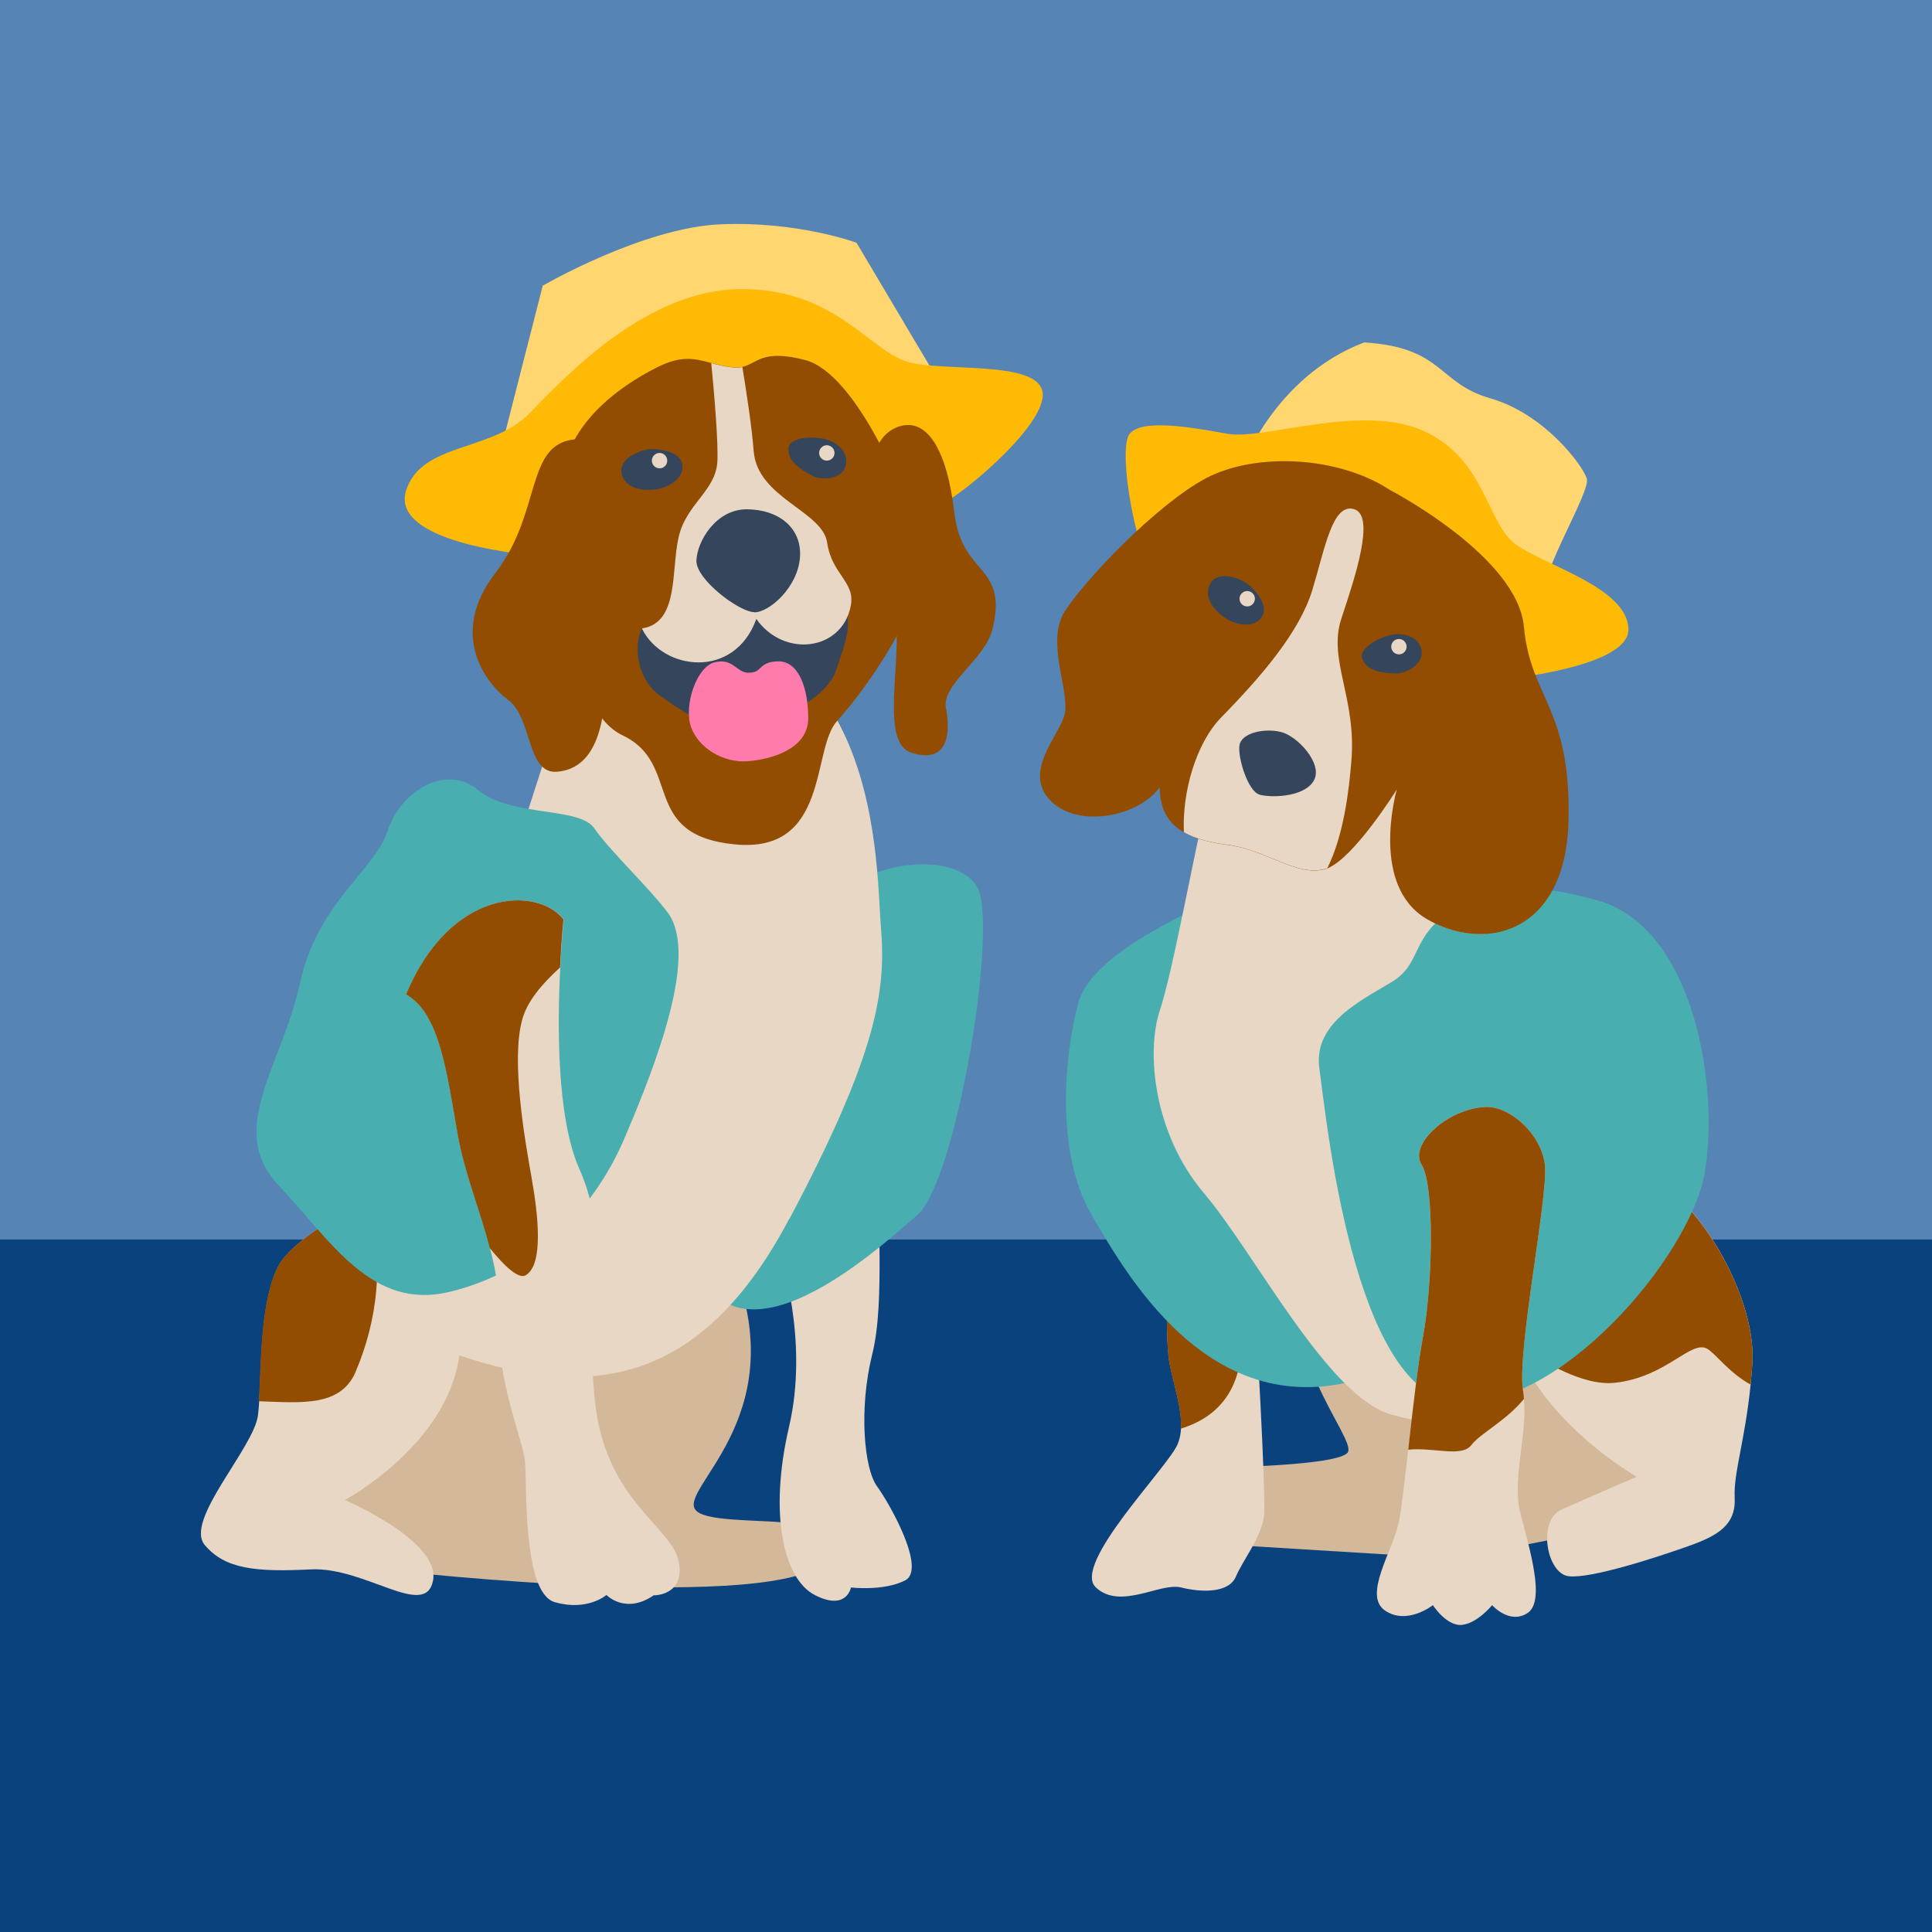 <?xml version="1.0" encoding="UTF-8"?>
<svg xmlns="http://www.w3.org/2000/svg" version="1.1" viewBox="0 0 1080 1080">
  <defs>
    <style>
      .cls-1 {
        fill: #ff7bac;
      }

      .cls-2 {
        fill: #48aeb0;
      }

      .cls-3 {
        fill: #0a427d;
      }

      .cls-4 {
        fill: #ffd670;
      }

      .cls-5 {
        fill: #924d00;
      }

      .cls-6 {
        fill: #e8d7c4;
      }

      .cls-7 {
        fill: #35455b;
      }

      .cls-8 {
        fill: #5684b5;
      }

      .cls-9 {
        fill: #ffba06;
      }

      .cls-10 {
        fill: #d3b899;
      }
    </style>
  </defs>
  <!-- Generator: Adobe Illustrator 28.6.0, SVG Export Plug-In . SVG Version: 1.2.0 Build 709)  -->
  <g>
    <g id="Sand">
      <rect class="cls-8" width="1080" height="1080"/>
      <rect class="cls-3" y="692.9" width="1080" height="387.1"/>
      <g>
        <path class="cls-10" d="M220.9,878.1s216.3,24.4,241.5-6.1c25.1-30.5-60.9-16-73.1-27.4-12.2-11.4,54.8-51,20.6-137.1l-174.4,16-72.4,121.9,57.9,32.8Z"/>
        <path class="cls-6" d="M492.9,651.1c-3.8,24.4,2.3,75.4-5.3,105.9-7.6,30.5-4.6,64,2.7,73.9,7.2,9.9,27.8,46.5,15.6,52.6s-30.2,3.9-30.2,3.9c0,0-2.4,13.3-20.1,4.3-17.7-9-25.9-45.4-14.5-94.2,11.4-48.8-5.3-97.1-5.3-97.1l57.1-49.2Z"/>
        <path class="cls-2" d="M467,503.3c16.8-22,67-28.1,79.2-7.6,12.2,20.6-11.4,164.5-33.5,183.6-22.1,19-113.9,104.2-129.5,6.9-15.6-97.4,83.8-182.9,83.8-182.9Z"/>
        <path class="cls-6" d="M441.1,681.5c-49.5,93.7-111.9,100.6-184.3,76.2-6.9,50.3-64,80.8-64,80.8,0,0,53.3,22.8,49.3,44.9-4.1,22.1-37.9-7.6-68.3-6.1s-48,0-59.4-13.7c-11.4-13.7,27.4-54.1,29.8-72.4.3-2.2.5-4.9.7-8,1.2-21,.8-57.1,11-75.9,6.9-12.4,30.6-26.8,49.2-36.5,13.1-6.9,23.7-11.5,23.7-11.5l99.8-310.1c165.3-28.9,160.7,132.5,163.8,168.4,3,35.8-1.5,70.1-51.1,163.8Z"/>
        <path class="cls-5" d="M198.8,766.9c-8.5,19.7-30.5,17.2-54.1,16.4,1.2-21,.8-57.1,11-75.9,6.9-12.4,30.6-26.8,49.2-36.5,10.8,33.1,5.8,68.2-6.1,95.9Z"/>
        <path class="cls-2" d="M373.3,510.2c-9.9-13.4-32.8-35-41.1-47.2-8.4-12.2-46.5-6.1-64.8-21.3-18.3-15.2-43.7.8-50.8,22.9-7.1,22.1-39.1,39.6-49,85.3-9.9,45.7-41.4,81.5-11.9,112.7,29.5,31.2,52,70.2,95.9,59.5,44-10.7,79-42.7,97.3-85.4,18.3-42.7,41.6-103.3,24.4-126.5Z"/>
        <path class="cls-6" d="M365.7,891.6c-16,11.2-26.7,0-26.7,0,0,0-10.6,9.3-28.9,4-18.3-5.3-15.3-66.3-16.7-79.2-1.5-13-16-44.9-14.5-80,.6-13.1-1.7-26-5-38.7-5.5-21.2-14.1-41.9-17.9-63.3-6.1-34.3-9.9-67.8-28.9-78.5,25.1-60.2,73.9-60.2,88-41.9,0,0-1.2,10.8-1.9,26.9-1.7,31.8-2,84.2,10.7,112.6,19,42.6,2.2,80.7,9.1,133.3,6.9,52.6,42.7,67,46.4,86.1,3.7,19-13.7,18.9-13.7,18.9Z"/>
        <path class="cls-4" d="M278.4,257.5l25-97.8s55.8-32.4,99.2-34.3c43.4-1.9,76.2,10.3,76.2,10.3l49.1,82.7-249.5,39.1Z"/>
        <path class="cls-9" d="M308.2,311.3c-28.9-1.9-89.9-10.8-81.1-37.4s47.6-21.3,68.6-42.6c20.9-21.3,66.1-70.1,119.7-69.7,53.6.4,71.5,36.6,94.4,41.3,22.9,4.8,73.5-1.3,73.1,18.1s-49.9,59.8-59.4,62.1c-9.5,2.3-215.2,28.2-215.2,28.2Z"/>
        <path class="cls-5" d="M315,513.9s-1.2,10.8-1.9,26.9c-10.2,9.3-18.5,18.9-21.3,29.6-6.1,22.8,1.5,66.2,5.3,87.6,3.8,21.4,6.8,48.7-3.1,54.8-4,2.6-12.1-5.1-20.2-15.1-5.5-21.2-14.1-41.9-17.9-63.3-6.1-34.3-9.9-67.8-28.9-78.5,25.1-60.2,73.9-60.2,88-41.9Z"/>
        <path class="cls-5" d="M467.9,403.1c-14.4,15.6-4,74.2-57.3,68.9-53.3-5.3-28.9-44.9-62.5-60.9-33.5-16-27.4-93-33.1-131.8-5.7-38.9,32.4-64,52.2-73.9,13.8-7,21.4-4.9,30.4-2.5,3.8,1,8,2.1,13,2.5,1.7.1,3.1,0,4.4-.3,8.2-1.8,10.9-10.2,35.2-3.8,28.2,7.4,57.9,75.7,64,105.4,6.1,29.7-32,80.7-46.3,96.4Z"/>
        <path class="cls-5" d="M321.3,245.6c11.5-1.1,18.7,23.3,14.1,51.2-4.6,27.9,21.3,130.6-23.9,134.6-17.3,1.5-13.7-30-27.4-40.1-13.7-10.2-33-37.6-7.1-71.1,25.9-33.5,16.5-72,44.3-74.6Z"/>
        <path class="cls-5" d="M501,239c16.9-7,28.4,12.2,32.5,47.7,4.1,35.6,30.2,28.6,21.3,65-4.1,16.8-28.7,31-26,44.2,2.6,13.2,1.6,31.5-19.2,24.9-20.8-6.6-.5-65.1-12.2-90.2-11.7-25.1-20.8-81.4,3.6-91.6Z"/>
        <path class="cls-7" d="M358.8,351.2c-5.3,11.6-1.5,29.5,9.9,37.5,11.4,8,27.9,20.9,49.5,17.1,21.7-3.8,44.5-17.1,49.1-30.9,4.6-13.7,7.9-22.3,6.4-30.4-1.5-8.1-55.5-31.1-55.5-31.1,0,0-35.8,45.5-42.7,44-6.9-1.5-16.8-6.2-16.8-6.2Z"/>
        <path class="cls-6" d="M475.6,338.6c-4.8,25.2-37.3,29.4-52.8,7.4-12.2,33.9-52.3,29.1-64,5.3,20.8-3,16.3-32,20.5-50.8,4.2-18.8,20.6-25.9,21.7-42.2.6-9.8-1.5-36.1-3.4-55.3,3.8,1,8,2.1,13,2.5,1.7.1,3.1,0,4.4-.3,2.5,15.3,5.3,33.8,6.3,46.9,2,26.4,38.6,33.5,41.1,51.3,2.6,17.8,15.8,21.9,13.2,35.1Z"/>
        <path class="cls-7" d="M421.7,342.2c-8.4,0-32.8-18.3-32.4-28.9.4-10.7,10.9-28.6,28.1-28.6s30.9,9.9,29.8,26.7c-1.1,16.8-17.1,30.9-25.5,30.9Z"/>
        <path class="cls-1" d="M418.3,376.1c-6.9-.3-8.4-8.3-18.7-5.9-10.3,2.4-17.5,24.4-13.3,36.2,4.2,11.9,18.3,20.3,32,19.1,13.7-1.1,33.5-7.2,33.5-24s-5.3-32-16.8-31.8c-11.4.2-8.7,6.7-16.7,6.3Z"/>
        <path class="cls-7" d="M347.4,264.1c-1.3-8.1,11.4-13.7,19-13s15,3,15.1,9.9-8.4,12.3-17.1,12.8c-8.7.5-15.9-2.5-17.1-9.8Z"/>
        <path class="cls-7" d="M440.7,250.5c.6-6.1,13.4-6.9,20.7-5s13.4,8,11.2,15.3c-2.2,7.3-13.6,8-19.1,4.9-5.5-3.1-13.4-7.7-12.7-15.2Z"/>
        <path class="cls-4" d="M694,261.8s17.8-51,68.6-70.4c44.7,2.9,40.6,22.7,70.6,31.3,30,8.6,51.3,37.1,53.8,44.7s-26.4,52.1-26.9,74.8l-166.1-80.4Z"/>
        <path class="cls-9" d="M650.3,332.4c-15.2-17.8-25.9-81.3-18.8-89.9s34.5-3.6,54.8,0c20.3,3.6,75.2-17.3,109.7-1.5s35,51.4,51.3,63.3c16.3,11.9,62.5,24.1,63,47.4.5,23.4-82.8,29.5-82.8,29.5l-177.2-48.8Z"/>
        <circle class="cls-6" cx="368.7" cy="257.5" r="4.3"/>
        <path class="cls-10" d="M729.1,700.3c-18.4,53.7,29.6,103.9,24.3,111.6-5.3,7.6-72.4,8.4-72.4,8.4l-16,41.9,148.5,9.1,134.8-26.7-95.2-160.7-124.1,16.4Z"/>
        <path class="cls-6" d="M979.6,761.6c-.3,4.4-.6,8.5-1,12.4-3.1,31.2-9.6,49.5-8.9,63,.8,15.3-9,21.4-26.2,27.4-17.2,6.1-54.4,18.3-66.7,16.7-12.2-1.5-17.6-31.2-3.8-37.3,13.7-6.1,41.9-18.3,41.9-18.3,0,0-51.4-28.9-68.9-75.9-9-24.2-9-53.2,11.7-85.6l49.6-13c37.3,7.6,74.6,71.6,72.3,110.5Z"/>
        <path class="cls-5" d="M979.6,761.6c-.3,4.4-.6,8.5-1,12.4-11.9-6.5-19.7-17.4-24.2-20-9.1-5.3-22.8,15.9-51.8,19-17.9,1.9-41.4-12.2-56.6-23.3-9-24.2-9-53.2,11.7-85.6l49.6-13c37.3,7.6,74.6,71.6,72.3,110.5Z"/>
        <path class="cls-6" d="M706.5,847.6c-1.2,11.5-11.7,24.4-15.6,33.7-4,9.3-19,9-30.7,6.1-11.7-2.9-33.9,12.8-47.6,0-13.7-12.9,40.3-67.1,45.7-80.1,1.2-2.8,1.7-5.6,1.9-8.7.7-11.2-4-23.9-6.5-37.1-3-16.8,0-72.4,0-72.4l40.2,35.8,7.8,6.9s6.2,104.3,4.9,115.7Z"/>
        <path class="cls-5" d="M694,750.1c0,29.3-15.7,43-33.9,48.5.7-11.2-4-23.9-6.5-37.1-3-16.8,0-72.4,0-72.4l40.2,35.8c.1,7.4.2,15.8.2,25.1Z"/>
        <path class="cls-2" d="M690.8,496.4c-25,13.7-80.6,35.8-88.2,64.8-7.6,28.9-12.8,83,7.7,118.1,20.5,35,70.8,125,163.7,86.9,92.9-38.1-83.2-269.7-83.2-269.7Z"/>
        <path class="cls-6" d="M675.2,445c-7.8,31.6-19.3,97.1-26.9,120-7.6,22.9-3.6,68.6,24.8,102.1,28.5,33.5,69.3,114.1,104.9,123.7,35.6,9.6,52.4,6.6,52.4,6.6v-358.1l-48.4-41.6-106.8,47.3Z"/>
        <path class="cls-2" d="M953,655.6c-8.4,47.3-82.1,133.7-139.5,128.2-57.3-5.5-72.3-160.9-75.9-186-3.7-25.1,21.1-37.4,40.3-48.8,14.3-8.5,11.9-20.3,24.4-32.8,23.2,11,51.2,7.4,65.3-18.4,7.3,1,15.6,2.8,25.1,5.4,54.8,15.2,68.5,105.2,60.2,152.4Z"/>
        <path class="cls-6" d="M849.9,845.9c5.1,19.8,14.2,49.2,4,55.8-10.1,6.6-19.8-4.4-19.8-4.4,0,0-8.1,10-16.7,11-8.7,1-16.4-11-16.4-11,0,0-14.6,11.5-26.9,2.9-12.2-8.6,4.4-33,7.8-49.2,1.5-7.2,3.3-22.9,5.3-40.6,2.5-22,5.3-47.3,8.3-63.4,5.4-29.1,6.5-84.4-.8-95.9-7.3-11.4,14.6-31.3,35.6-32.3,13.5-.6,31.2,14.8,33.3,32.3,2,17.5-15.8,104.4-12.2,126.4.3,1.5.4,2.9.5,4.5,1.8,21.1-6.8,45.4-2,63.9Z"/>
        <path class="cls-5" d="M851.4,777.5c.3,1.5.4,2.9.5,4.5-9.8,12.1-24.6,19.4-29.4,25.8-5.4,7.1-21.1,1.1-35.3,2.6,2.5-22,5.3-47.3,8.3-63.4,5.4-29.1,6.5-84.4-.8-95.9-7.3-11.4,14.6-31.3,35.6-32.3,13.5-.6,31.2,14.8,33.3,32.3,2,17.5-15.8,104.4-12.2,126.4Z"/>
        <circle class="cls-6" cx="462.2" cy="253.2" r="4.3"/>
        <path class="cls-5" d="M876.8,458.9c-.4,16.4-3.7,29.3-9.1,39-14.1,25.8-42.1,29.4-65.3,18.4-1.6-.8-3.2-1.6-4.7-2.5-31.5-18.3-17.7-69.4-16.9-72.5-1.4,2.3-24,38.1-38.7,44.1-.4.2-.9.3-1.3.4-15.3,4.6-33-10.6-53.9-13.4-9.4-1.2-18.2-3.1-25-7.1-8.3-4.7-13.6-12.4-13.6-25.2-11.7,16.2-45.2,23.3-60.9,7.6-15.8-15.8,4-35.6,7.6-47.8,3.6-12.2-10.6-40.6,0-57.8,10.7-17.1,51.3-60,79.2-74.8,28-14.7,74.2-12.2,102.6,6.5,0,0,71.6,37.1,75.1,76.7,3.6,39.6,26.4,45.2,24.9,108.2Z"/>
        <path class="cls-7" d="M676.8,325.8c4.3-7,17.6-3,22.9,2.6,5.3,5.5,9.4,12.1,5,17.4s-14.4,3.9-21.3-1.4c-6.9-5.3-10.4-12.3-6.6-18.5Z"/>
        <path class="cls-7" d="M761.5,368.4c-2.2-5.8,9-12.1,16.4-13.5,7.3-1.4,15.6,1.3,16.8,8.8,1.2,7.5-8.7,13.1-15,12.8-6.3-.4-15.4-1-18.1-8.1Z"/>
        <circle class="cls-6" cx="697.2" cy="334.7" r="4.3"/>
        <circle class="cls-6" cx="782" cy="361.5" r="4.3"/>
        <path class="cls-6" d="M755.4,425.7c-1.3,16-4.2,41.1-13.4,59.6-.4.2-.9.3-1.3.4-15.3,4.6-33-10.6-53.9-13.4-9.4-1.2-18.2-3.1-25-7.1-1-22.2,6.6-49.6,21-64.3,22.8-23.3,43.7-47.8,50.8-71.1,7.1-23.3,11.2-48.7,23.3-45.2,12.2,3.6.5,38.3-7.1,61.3-7.6,23,8.7,44.6,5.6,79.8Z"/>
        <path class="cls-7" d="M704.3,444.3c8.6,2,26.3.6,30.5-8.7,4.2-9.2-9.5-24.1-18.7-26.4-9.1-2.3-21.9.4-23.2,7.2-1.2,6.9,4.8,26.3,11.3,27.8Z"/>
      </g>
    </g>
  </g>
</svg>